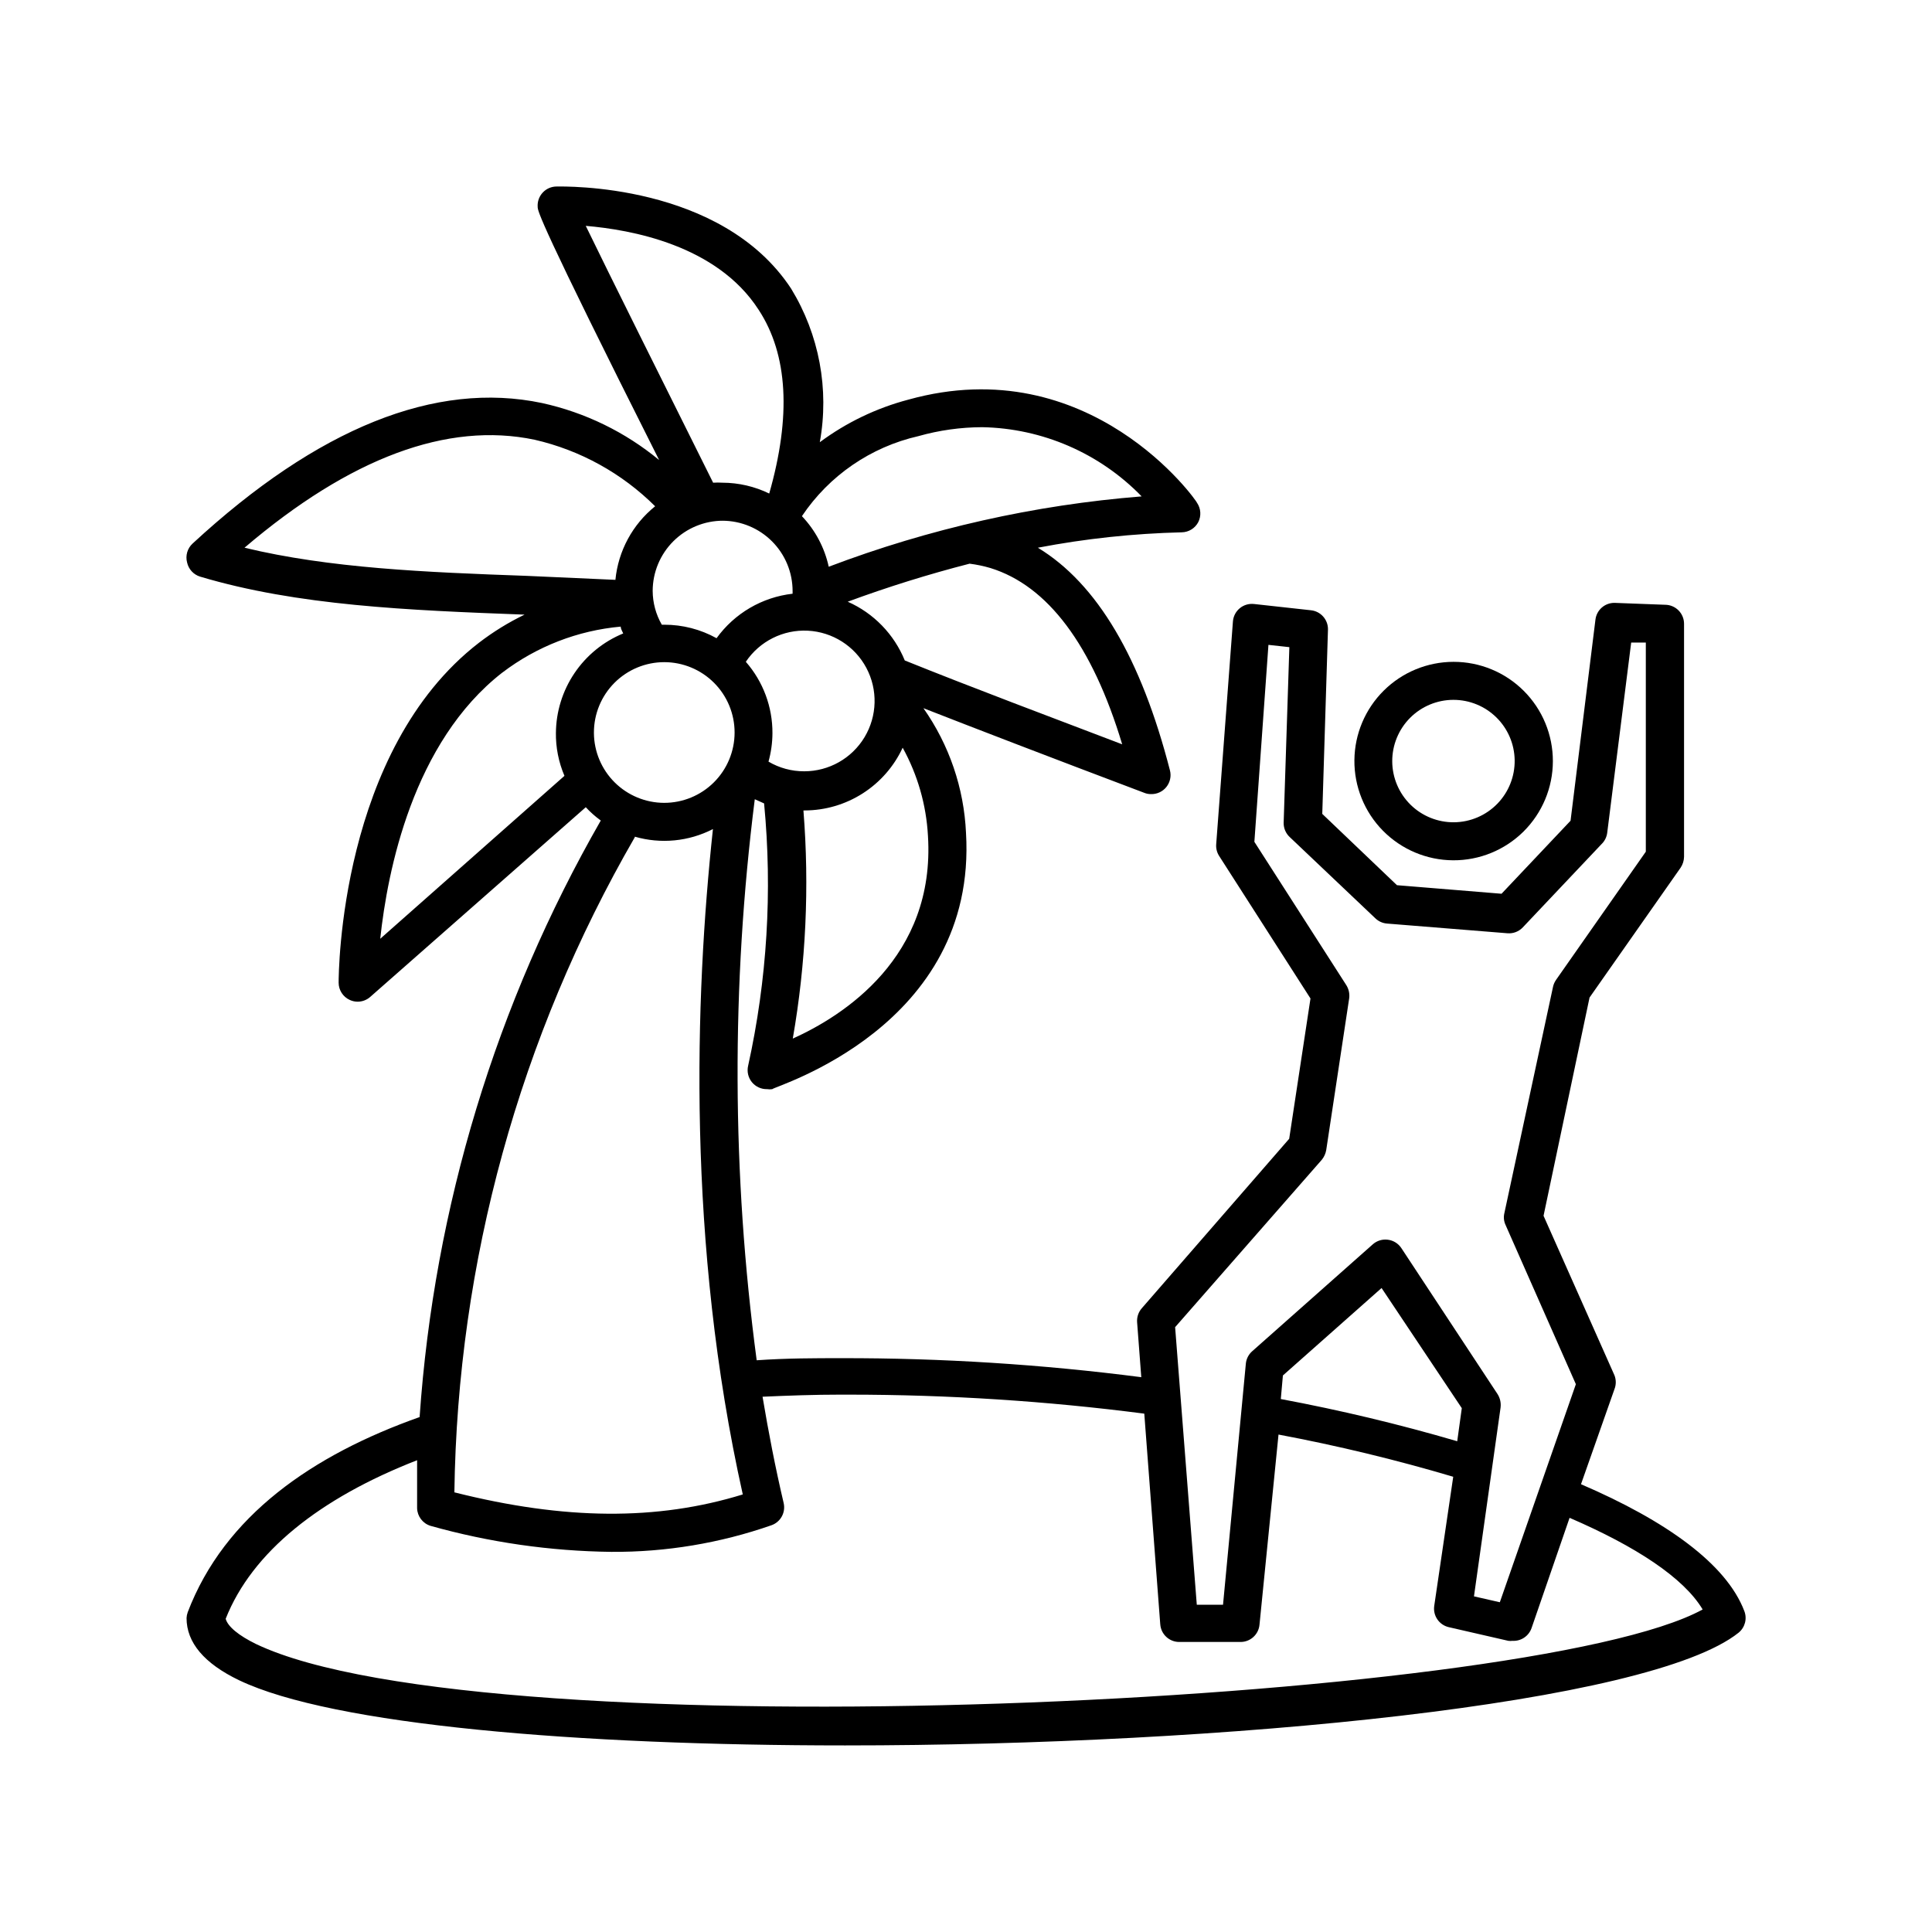 <?xml version="1.0" encoding="UTF-8"?>
<!-- Uploaded to: SVG Repo, www.svgrepo.com, Generator: SVG Repo Mixer Tools -->
<svg fill="#000000" width="800px" height="800px" version="1.1" viewBox="144 144 512 512" xmlns="http://www.w3.org/2000/svg">
 <g>
  <path d="m193.74 571.29c-0.176 0.484-0.277 0.996-0.301 1.512 0 6.5 4.684 12.043 13.906 16.473 24.836 11.891 89.93 17.281 160.61 17.281 100.76 0 213.21-11.035 236.79-29.875 1.699-1.383 2.309-3.703 1.512-5.742-4.734-12.445-20.656-23.879-43.277-33.605l8.867-25.191v0.004c0.465-1.184 0.465-2.496 0-3.68l-18.793-42.27 12.191-57.836 24.133-34.41c0.57-0.852 0.887-1.848 0.91-2.875v-61.766c0-1.336-0.531-2.617-1.477-3.562s-2.227-1.477-3.562-1.477l-13.402-0.504c-2.562-0.016-4.731 1.891-5.039 4.434l-6.598 53.305-18.289 19.348-27.711-2.266-19.797-18.895 1.512-48.918v-0.004c0.016-2.578-1.922-4.754-4.484-5.039l-15.113-1.664-0.004 0.004c-1.359-0.156-2.727 0.25-3.781 1.125-1.055 0.875-1.707 2.141-1.809 3.508l-4.434 59.047c-0.082 1.102 0.203 2.199 0.805 3.125l24.184 37.734-5.644 37.18-39.043 44.891c-0.895 1.008-1.348 2.332-1.262 3.68l1.109 14.609c-26.379-3.406-52.953-5.09-79.551-5.039-6.902 0-14.41 0-22.371 0.555-6.578-49.328-6.746-99.301-0.504-148.68l2.469 1.109c2.231 23.254 0.801 46.715-4.231 69.527-0.359 1.52 0.008 3.125 0.992 4.34 0.988 1.211 2.484 1.898 4.047 1.855 0.449 0.074 0.91 0.074 1.359 0 0.453-0.754 54.41-16.473 51.34-67.914-0.535-11.867-4.453-23.332-11.285-33.047 14.309 5.594 33.301 12.898 58.492 22.418 0.574 0.238 1.191 0.359 1.812 0.352 1.574 0.047 3.082-0.645 4.07-1.871 0.988-1.227 1.348-2.848 0.969-4.375-7.66-29.773-19.297-49.523-35.016-59.047 12.578-2.41 25.336-3.773 38.137-4.082 1.852-0.031 3.535-1.078 4.383-2.719 0.809-1.613 0.695-3.535-0.301-5.039 0-0.453-28.363-40.809-76.527-27.406-8.473 2.234-16.441 6.062-23.48 11.285 2.547-14.043-0.16-28.531-7.606-40.707-18.488-28.113-60.355-27.055-62.121-27.055-1.398-0.004-2.738 0.574-3.691 1.598-0.957 1.023-1.445 2.394-1.348 3.793 0 1.059 0.301 3.727 32.195 67.109v-0.004c-8.996-7.434-19.637-12.613-31.035-15.113-28.211-5.945-59.449 6.602-92.602 37.23-1.391 1.273-1.953 3.219-1.461 5.039 0.391 1.77 1.699 3.191 3.426 3.727 25.797 7.707 55.066 8.918 86 10.078h0.004c-4.277 2.062-8.328 4.562-12.094 7.457-36.879 28.465-37.18 87.613-37.18 90.082 0.004 1.977 1.168 3.773 2.973 4.582 0.648 0.297 1.352 0.453 2.066 0.453 1.223 0 2.406-0.449 3.324-1.258l57.133-50.281c1.203 1.305 2.535 2.488 3.977 3.527-27.75 48.391-44.168 102.45-48.012 158.09-28.312 10.027-51.691 26.098-61.465 51.742zm300.57-119.96c0.598-0.742 0.996-1.629 1.156-2.57l6.098-40.305c0.129-1.199-0.152-2.406-0.805-3.426l-24.336-37.938 3.727-52.195 5.543 0.605-1.512 46.551v0.004c-0.023 1.43 0.562 2.805 1.613 3.777l22.723 21.562c0.84 0.793 1.922 1.273 3.074 1.359l31.891 2.57c1.527 0.129 3.027-0.445 4.078-1.562l21.059-22.27 0.004 0.004c0.723-0.781 1.18-1.766 1.309-2.824l6.348-50.383h3.879v55.418l-23.781 33.957 0.004 0.004c-0.387 0.547-0.664 1.164-0.809 1.812l-12.898 60.004c-0.254 1.047-0.148 2.148 0.305 3.125l18.641 42.219-20.152 57.785-6.852-1.562 7.055-50.078-0.004 0.004c0.148-1.234-0.137-2.481-0.805-3.527l-25.492-38.691c-0.812-1.227-2.117-2.035-3.578-2.219-1.438-0.188-2.887 0.25-3.981 1.211l-31.992 28.363c-0.945 0.844-1.539 2.012-1.66 3.273l-6.047 63.883h-6.953l-5.742-73.555zm37.082 65.848-1.211 8.766c-15.387-4.508-30.992-8.238-46.754-11.184l0.555-6.246 26.148-23.176zm-183.74-171.3-0.004 0.004c0.688-2.461 1.043-5.004 1.059-7.559 0.039-6.965-2.469-13.703-7.055-18.941 3.648-5.441 9.883-8.57 16.426-8.242 6.539 0.332 12.43 4.07 15.512 9.852 3.078 5.781 2.898 12.754-0.473 18.367-3.375 5.617-9.445 9.047-15.996 9.043-3.332 0.012-6.606-0.879-9.473-2.57zm42.266 19.602c2.016 32.242-22.52 47.762-35.82 53.758v-0.004c3.484-19.949 4.434-40.266 2.82-60.457h0.305c5.465-0.008 10.816-1.578 15.418-4.523 4.606-2.945 8.277-7.141 10.578-12.102 3.961 7.172 6.254 15.145 6.699 23.328zm51.59-24.184c-18.238-6.953-40.004-15.113-57.738-22.27h0.004c-2.832-6.949-8.25-12.531-15.117-15.566 10.586-3.906 21.367-7.269 32.297-10.078 1.875 0.238 3.727 0.625 5.539 1.16 15.117 4.688 26.957 20.305 34.914 46.754zm-54.109-81.719c5.492-1.551 11.172-2.348 16.879-2.367 15.957 0.293 31.152 6.887 42.27 18.34-28.383 2.262-56.305 8.539-82.926 18.641-1.098-5.035-3.555-9.668-7.106-13.402 7.207-10.754 18.258-18.344 30.883-21.211zm-88.164-55.719c11.891 1.008 34.711 5.039 45.797 22.219 7.809 11.891 8.664 28.266 2.82 48.719v-0.004c-3.863-1.879-8.102-2.859-12.395-2.871-0.824-0.051-1.648-0.051-2.469 0-13.199-26.5-27.559-55.266-33.754-68.062zm36.223 78.141c4.934 0.012 9.664 1.98 13.148 5.477 3.484 3.492 5.441 8.227 5.441 13.164v0.707-0.004c-8.078 0.918-15.395 5.199-20.152 11.789-4.238-2.352-9.008-3.582-13.855-3.574h-0.652c-1.574-2.731-2.406-5.82-2.422-8.969 0.016-4.945 1.992-9.68 5.496-13.168 3.508-3.484 8.254-5.438 13.195-5.422zm-126.66 7.152c27.961-23.832 53.758-33.453 76.883-28.617h-0.004c12.086 2.777 23.152 8.887 31.941 17.633-5.988 4.82-9.785 11.848-10.527 19.5l-23.578-1.059c-26.754-0.957-52.195-2.016-74.715-7.457zm82.523 48.969c-0.059 3.949 0.715 7.859 2.266 11.488l-48.82 43.176c1.914-17.984 8.664-52.094 32.344-70.535l0.004 0.004c9.105-6.938 19.984-11.164 31.387-12.191 0 0.605 0.402 1.211 0.656 1.812h-0.004c-5.242 2.152-9.73 5.809-12.902 10.504-3.176 4.699-4.891 10.227-4.93 15.895zm10.078 0h-0.004c0-4.945 1.969-9.688 5.465-13.184 3.5-3.496 8.246-5.461 13.195-5.457 4.945 0.008 9.688 1.977 13.18 5.481 3.492 3.5 5.453 8.25 5.441 13.195-0.008 4.945-1.984 9.688-5.488 13.176-3.504 3.492-8.254 5.445-13.203 5.434-4.906-0.016-9.613-1.965-13.094-5.426-3.481-3.461-5.457-8.156-5.496-13.066zm10.832 27.609h-0.004c6.906 1.996 14.316 1.277 20.707-2.016-4.785 44.438-6.953 109.78 7.91 176.33-22.723 7.004-47.207 6.801-76.43-0.555v0.004c0.82-61.008 17.281-120.79 47.812-173.61zm-54.164 182.63c15.617 4.391 31.742 6.711 47.965 6.902 14.438 0.09 28.785-2.297 42.418-7.055 2.422-0.855 3.809-3.394 3.227-5.894-2.215-9.422-4.031-18.844-5.594-28.164 6.801-0.301 13.652-0.555 20.859-0.555h2.168l-0.004 0.004c26.129 0.004 52.23 1.684 78.141 5.035l4.231 55.82 0.004 0.004c0.184 2.644 2.387 4.691 5.039 4.684h16.223c2.613 0.012 4.801-1.98 5.035-4.582l5.039-50.383c15.617 2.934 31.07 6.664 46.301 11.184l-5.039 34.258v0.004c-0.355 2.57 1.305 4.992 3.828 5.59l15.82 3.629c0.367 0.047 0.742 0.047 1.109 0 2.246 0.125 4.301-1.254 5.039-3.375l10.078-29.223c17.531 7.559 30.23 15.871 35.266 24.285-45.848 25.191-322.44 38.238-383.35 9.168-4.637-2.266-7.508-4.637-8.062-6.699 7-17.684 24.887-31.941 50.73-42.02v12.746c0.074 2.137 1.488 3.996 3.527 4.637z"/>
  <path d="m502.93 345.44c-0.066 6.992 2.652 13.723 7.559 18.703s11.598 7.805 18.59 7.844c6.992 0.043 13.711-2.703 18.676-7.629 4.961-4.926 7.758-11.625 7.773-18.617 0.012-6.992-2.758-13.703-7.703-18.645-4.941-4.945-11.652-7.719-18.645-7.703-6.922 0.012-13.562 2.754-18.477 7.629-4.914 4.875-7.707 11.492-7.773 18.418zm42.473 0c0.066 4.316-1.59 8.48-4.602 11.57-3.012 3.094-7.133 4.856-11.449 4.902-4.32 0.043-8.477-1.633-11.551-4.66-3.078-3.031-4.82-7.16-4.844-11.477-0.02-4.316 1.68-8.465 4.723-11.527 3.043-3.059 7.184-4.781 11.5-4.781 4.258 0 8.348 1.676 11.383 4.664 3.035 2.988 4.773 7.047 4.84 11.309z"/>
 </g>
</svg>